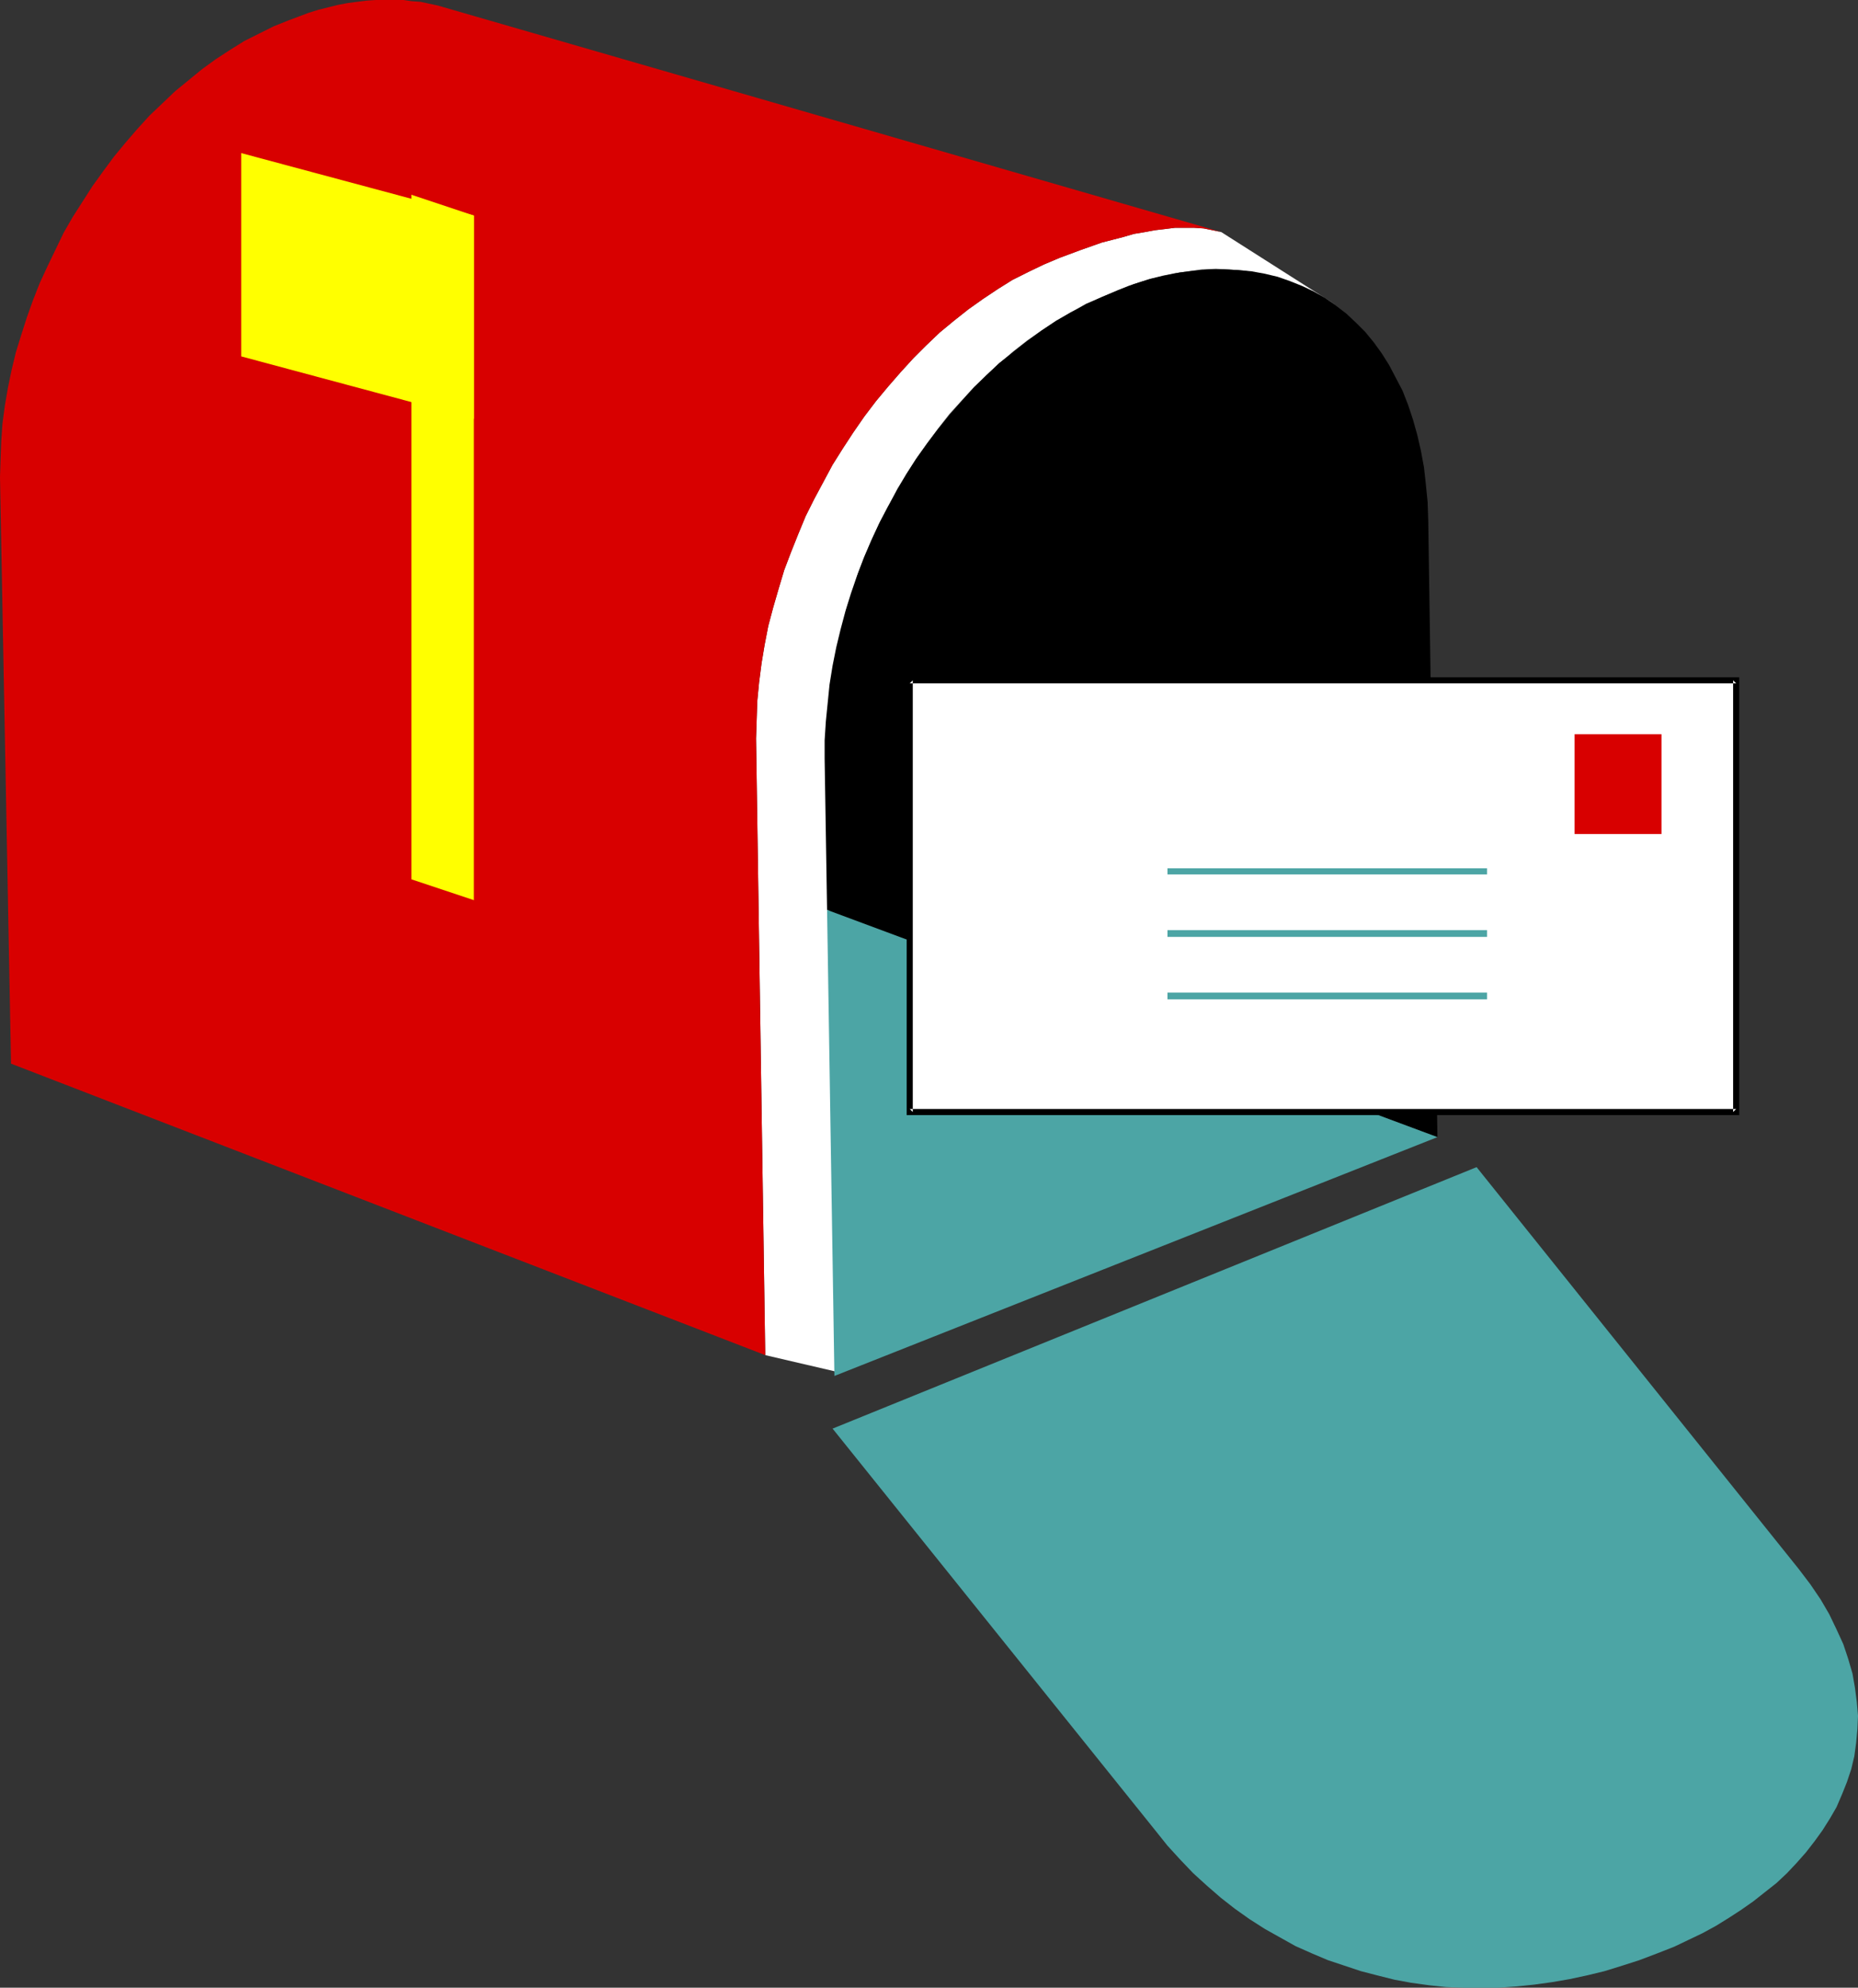 <?xml version="1.0" encoding="UTF-8" standalone="no"?>
<svg
   version="1.0"
   width="129.766mm"
   height="138.776mm"
   id="svg13"
   sodipodi:docname="Mailbox 08.wmf"
   xmlns:inkscape="http://www.inkscape.org/namespaces/inkscape"
   xmlns:sodipodi="http://sodipodi.sourceforge.net/DTD/sodipodi-0.dtd"
   xmlns="http://www.w3.org/2000/svg"
   xmlns:svg="http://www.w3.org/2000/svg">
  <rect width="100%" height="100%" fill="#333333" stroke="none"/>
  <sodipodi:namedview
     id="namedview13"
     pagecolor="#ffffff"
     bordercolor="#000000"
     borderopacity="0.25"
     inkscape:showpageshadow="2"
     inkscape:pageopacity="0.0"
     inkscape:pagecheckerboard="0"
     inkscape:deskcolor="#d1d1d1"
     inkscape:document-units="mm" />
  <defs
     id="defs1">
    <pattern
       id="WMFhbasepattern"
       patternUnits="userSpaceOnUse"
       width="6"
       height="6"
       x="0"
       y="0" />
  </defs>
  <path
     style="fill:#ffffff;fill-opacity:1;fill-rule:evenodd;stroke:none"
     d="m 202,357.59 -2.424,-162.717 0.162,-5.009 0.162,-4.848 0.485,-5.009 0.646,-5.009 0.808,-4.848 0.97,-5.009 1.293,-4.848 1.454,-5.009 1.454,-4.848 1.778,-4.686 1.939,-4.848 1.939,-4.686 2.262,-4.524 2.424,-4.524 2.424,-4.524 2.747,-4.363 2.747,-4.201 2.909,-4.201 3.07,-4.04 3.232,-3.878 3.232,-3.716 3.394,-3.716 3.394,-3.393 3.555,-3.393 3.717,-3.07 3.878,-3.07 3.878,-2.747 3.878,-2.585 3.878,-2.424 4.202,-2.101 4.04,-1.939 4.202,-1.777 5.656,-2.101 5.494,-1.939 5.656,-1.454 2.747,-0.808 2.909,-0.485 2.586,-0.485 2.747,-0.323 2.586,-0.323 h 2.747 2.424 l 2.424,0.162 2.424,0.485 2.262,0.485 30.219,19.229 -2.101,-1.293 -2.101,-1.293 -2.101,-0.97 -2.101,-0.97 -1.939,-0.97 -2.101,-0.646 -1.939,-0.808 -2.101,-0.485 -3.878,-0.97 -3.878,-0.646 -3.878,-0.323 -3.555,-0.162 -3.717,0.162 -3.555,0.485 -3.394,0.485 -3.232,0.646 -3.232,0.808 -3.07,0.97 -2.909,0.97 -2.747,1.131 -4.202,1.777 -4.202,1.777 -3.878,2.262 -4.04,2.262 -3.878,2.585 -3.717,2.585 -3.717,2.909 -3.555,3.07 -3.394,3.07 -3.394,3.232 -3.232,3.555 -3.232,3.555 -2.909,3.716 -2.909,3.878 -2.747,3.878 -2.586,4.04 -2.586,4.201 -2.262,4.363 -2.262,4.201 -2.101,4.524 -1.939,4.524 -1.778,4.524 -1.454,4.686 -1.616,4.686 -1.131,4.686 -1.131,4.686 -0.97,4.848 -0.808,5.009 -0.646,4.848 -0.323,4.848 -0.162,5.009 v 4.848 l 2.424,162.717 z"
     id="path1" />
  <path
     style="fill:#000000;fill-opacity:1;fill-rule:evenodd;stroke:none"
     d="m 379.436,300.065 -2.424,-162.717 -0.162,-4.848 -0.485,-4.848 -0.485,-4.363 -0.808,-4.363 -0.97,-4.201 -1.131,-4.04 -1.293,-3.878 -1.454,-3.716 -1.778,-3.393 -1.778,-3.393 -1.939,-3.07 -2.101,-2.909 -2.262,-2.747 -2.424,-2.424 -2.586,-2.424 -2.747,-2.101 -2.747,-1.939 -3.07,-1.777 -3.07,-1.454 -3.232,-1.293 -3.232,-1.131 -3.394,-0.808 -3.555,-0.646 -3.555,-0.323 -3.717,-0.162 h -3.717 l -3.878,0.323 -4.04,0.485 -3.878,0.808 -4.202,0.97 -4.04,1.293 -4.202,1.616 -4.202,1.777 -4.202,1.939 -4.04,2.101 -3.878,2.262 -3.878,2.585 -3.717,2.747 -3.717,2.909 -3.717,2.909 -3.394,3.232 -3.394,3.393 -3.232,3.555 -3.07,3.555 -3.07,3.716 -2.909,3.878 -2.909,4.04 -2.586,4.04 -2.424,4.201 -2.424,4.363 -2.262,4.363 -2.101,4.524 -1.939,4.524 -1.778,4.686 -1.616,4.686 -1.454,4.686 -1.293,4.848 -1.131,4.686 -0.97,4.848 -0.808,5.009 -0.485,4.848 -0.485,4.848 -0.323,5.009 v 4.848 l 0.646,39.912 z"
     id="path2" />
  <path
     style="fill:#4ca5a5;fill-opacity:1;fill-rule:evenodd;stroke:none"
     d="m 218.321,240.117 1.939,122.967 159.176,-63.019 z"
     id="path3" />
  <path
     style="fill:#d80000;fill-opacity:1;fill-rule:evenodd;stroke:none"
     d="M 322.392,61.241 115.544,1.454 113.281,0.97 111.019,0.485 108.757,0.323 106.494,0 h -2.424 -2.424 -2.424 L 96.798,0.162 94.213,0.485 91.789,0.808 89.203,1.293 86.618,1.939 84.032,2.585 81.446,3.393 78.861,4.363 76.275,5.332 72.235,6.948 68.357,8.887 l -3.878,1.939 -3.878,2.424 -3.717,2.424 -3.555,2.585 -3.555,2.909 -3.555,2.909 -3.394,3.232 -3.394,3.232 -3.232,3.555 -3.07,3.555 -3.07,3.716 -2.747,3.716 -2.909,4.04 -2.586,4.04 -2.586,4.04 -2.424,4.201 -2.101,4.363 -2.101,4.363 -2.101,4.524 -1.778,4.524 -1.616,4.524 -1.454,4.524 -1.454,4.686 -1.131,4.686 -0.97,4.686 -0.808,4.686 -0.646,4.848 -0.323,4.686 -0.162,4.524 L 0,125.876 2.909,280.675 202,357.59 l -2.424,-162.717 0.162,-5.009 0.162,-4.848 0.485,-5.009 0.646,-5.009 0.808,-4.848 0.97,-5.009 1.293,-4.848 1.454,-5.009 1.454,-4.848 1.778,-4.686 1.939,-4.848 1.939,-4.686 2.262,-4.524 2.424,-4.524 2.424,-4.524 2.747,-4.363 2.747,-4.201 2.909,-4.201 3.07,-4.04 3.232,-3.878 3.232,-3.716 3.394,-3.716 3.394,-3.393 3.555,-3.393 3.717,-3.07 3.878,-3.07 3.878,-2.747 3.878,-2.585 3.878,-2.424 4.202,-2.101 4.04,-1.939 4.202,-1.777 5.656,-2.101 5.494,-1.939 5.656,-1.454 2.747,-0.808 2.909,-0.485 2.586,-0.485 2.747,-0.323 2.586,-0.323 h 2.747 2.424 l 2.424,0.162 2.424,0.485 z"
     id="path4" />
  <path
     style="fill:#4ca5a5;fill-opacity:1;fill-rule:evenodd;stroke:none"
     d="m 219.776,376.98 85.163,106 3.232,4.04 3.394,3.716 3.394,3.555 3.555,3.232 3.717,3.232 3.717,2.909 3.878,2.747 4.04,2.585 4.04,2.262 4.04,2.262 4.363,1.939 4.202,1.777 4.363,1.454 4.363,1.454 4.363,1.131 4.525,1.131 4.363,0.808 4.686,0.646 4.525,0.485 4.686,0.162 h 4.686 4.525 l 4.686,-0.323 4.686,-0.485 4.686,-0.646 4.686,-0.808 4.525,-0.97 4.686,-1.131 4.686,-1.454 4.525,-1.454 4.686,-1.777 4.525,-1.777 3.717,-1.777 3.717,-1.777 3.555,-1.939 3.394,-2.101 3.232,-2.101 3.232,-2.262 3.07,-2.424 3.07,-2.424 2.747,-2.585 2.586,-2.747 2.424,-2.747 2.262,-2.909 2.101,-2.909 1.939,-3.07 1.778,-3.07 1.454,-3.393 1.293,-3.232 1.131,-3.393 0.808,-3.393 0.485,-3.555 0.323,-3.555 0.162,-3.555 -0.323,-3.716 -0.485,-3.716 -0.646,-3.716 -1.131,-3.878 -1.293,-3.878 -1.778,-3.878 -1.939,-4.04 -2.262,-3.878 -2.747,-4.04 -3.07,-4.04 -85.001,-106 z"
     id="path5" />
  <path
     style="fill:#ffffff;fill-opacity:1;fill-rule:evenodd;stroke:none"
     d="M 458.297,293.44 V 179.522 H 240.137 v 113.918 z"
     id="path6" />
  <path
     style="fill:#000000;fill-opacity:1;fill-rule:evenodd;stroke:none"
     d="M 459.105,294.248 V 178.714 H 239.329 V 294.248 h 219.776 l -0.808,-1.616 H 240.137 l 0.808,0.808 V 179.522 l -0.808,0.808 h 218.16 l -0.808,-0.808 v 113.918 l 0.808,-0.808 z"
     id="path7" />
  <path
     style="fill:#d80000;fill-opacity:1;fill-rule:evenodd;stroke:none"
     d="m 438.582,220.08 v -26.339 h -22.947 v 26.339 z"
     id="path8" />
  <path
     style="fill:#4ca5a5;fill-opacity:1;fill-rule:evenodd;stroke:none"
     d="m 308.171,230.745 h 84.355 v -1.616 h -84.355 z"
     id="path9" />
  <path
     style="fill:#4ca5a5;fill-opacity:1;fill-rule:evenodd;stroke:none"
     d="m 308.171,247.227 h 84.355 v -1.777 h -84.355 z"
     id="path10" />
  <path
     style="fill:#4ca5a5;fill-opacity:1;fill-rule:evenodd;stroke:none"
     d="m 308.171,263.709 h 84.355 v -1.777 h -84.355 z"
     id="path11" />
  <path
     style="fill:#ffff00;fill-opacity:1;fill-rule:evenodd;stroke:none"
     d="M 125.078,237.532 V 56.878 L 108.595,51.384 V 232.038 Z"
     id="path12" />
  <path
     style="fill:#ffff00;fill-opacity:1;fill-rule:evenodd;stroke:none"
     d="M 125.078,110.525 V 56.878 L 63.67,40.397 v 53.647 z"
     id="path13" />
</svg>
